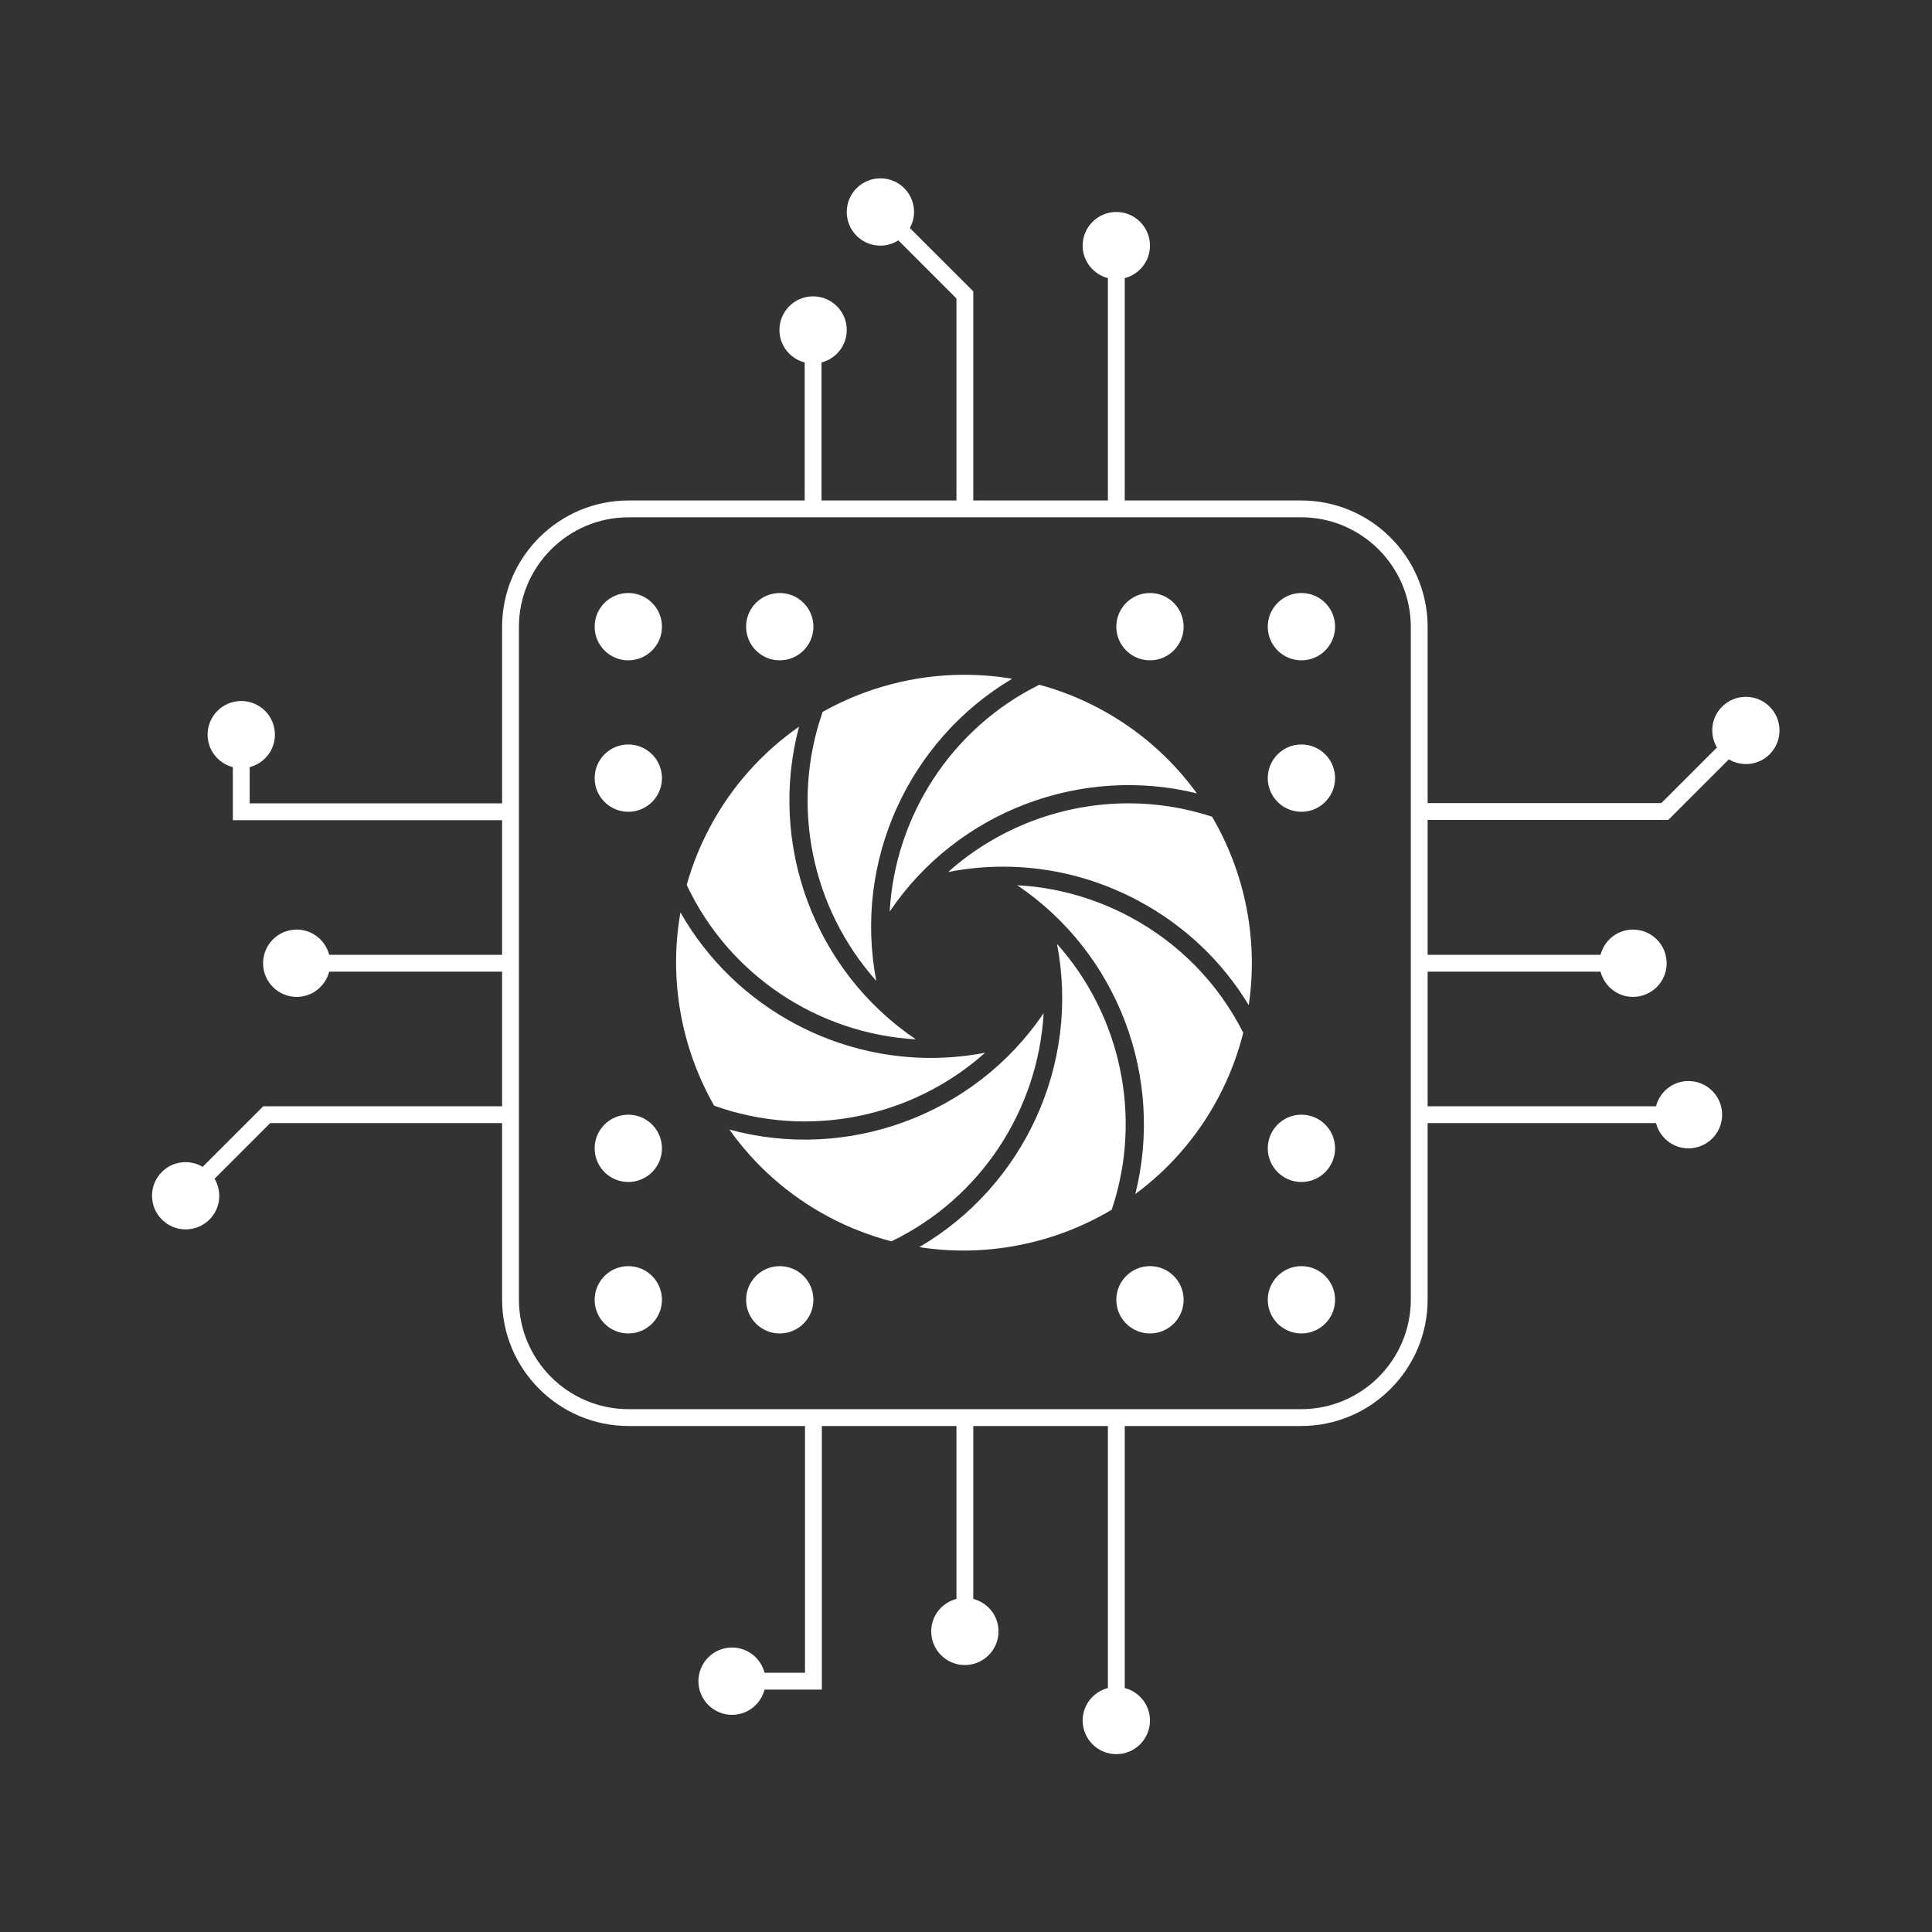 <?xml version="1.0" encoding="UTF-8" standalone="no"?>
<svg
   xmlns:dc="http://purl.org/dc/elements/1.1/"
   xmlns:cc="http://creativecommons.org/ns#"
   xmlns:rdf="http://www.w3.org/1999/02/22-rdf-syntax-ns#"
   xmlns:svg="http://www.w3.org/2000/svg"
   xmlns="http://www.w3.org/2000/svg"
   xmlns:sodipodi="http://sodipodi.sourceforge.net/DTD/sodipodi-0.dtd"
   xmlns:inkscape="http://www.inkscape.org/namespaces/inkscape"
   inkscape:version="1.0 (4035a4fb49, 2020-05-01)"
   sodipodi:docname="pg_visualisierung_white.svg"
   viewBox="0 0 1440 1440"
   height="1440"
   width="1440"
   xml:space="preserve"
   id="svg1518"
   version="1.1"><rect x="0" y="0" width="1440" height="1440" fill="#333333" stroke="none"/><defs
     id="defs1522"><clipPath
       id="clipPath1534"
       clipPathUnits="userSpaceOnUse"><path
         id="path1532"
         d="M 0,1080 H 1080 V 0 H 0 Z" /></clipPath></defs><sodipodi:namedview
     inkscape:current-layer="g1526"
     inkscape:window-maximized="1"
     inkscape:window-y="-8"
     inkscape:window-x="1912"
     inkscape:cy="720"
     inkscape:cx="720"
     inkscape:zoom="0.7"
     showgrid="false"
     id="namedview1520"
     inkscape:window-height="1377"
     inkscape:window-width="2560"
     inkscape:pageshadow="2"
     inkscape:pageopacity="0"
     guidetolerance="10"
     gridtolerance="10"
     objecttolerance="10"
     borderopacity="1"
     bordercolor="#666666"
     pagecolor="#ffffff" /><g
     transform="matrix(1.333,0,0,-1.333,0,1440)"
     inkscape:label="Visualisierung_neu"
     inkscape:groupmode="layer"
     id="g1526"><g
       id="g1528"><g
         clip-path="url(#clipPath1534)"
         id="g1530"><g
           transform="translate(351.312,456.995)"
           id="g1536"><path
             transform="matrix(0.75,0,0,-0.75,-351.312,623.005)"
             d="M 656.371 132.588 C 642.514 132.588 631.277 143.822 631.277 157.68 C 631.277 171.537 642.514 182.771 656.371 182.771 C 661.299 182.771 665.863 181.3 669.74 178.846 L 713.061 222.166 L 713.061 372.752 L 612.461 372.752 L 612.461 269.871 C 623.264 267.071 631.277 257.345 631.277 245.668 C 631.277 231.809 620.044 220.574 606.186 220.574 C 592.328 220.574 581.094 231.809 581.094 245.668 C 581.094 257.347 589.11 267.074 599.914 269.871 L 599.914 372.752 L 468.65 372.752 C 416.641 372.752 374.324 415.069 374.324 467.078 L 374.324 598.576 L 186.137 598.576 L 186.137 571.553 C 196.941 568.754 204.957 559.026 204.957 547.348 C 204.957 533.49 193.723 522.254 179.865 522.254 C 166.007 522.254 154.771 533.49 154.771 547.348 C 154.771 559.026 162.788 568.754 173.592 571.553 L 173.592 611.121 L 179.863 611.121 L 186.137 611.121 L 374.324 611.121 L 374.324 711.488 L 245.424 711.488 C 242.625 700.684 232.897 692.668 221.219 692.668 C 207.361 692.668 196.127 703.902 196.127 717.76 C 196.127 731.618 207.361 742.854 221.219 742.854 C 232.897 742.854 242.625 734.837 245.424 724.033 L 374.324 724.033 L 374.324 824.4 L 196.211 824.4 L 196.211 824.439 L 151.105 869.547 C 141.488 863.887 128.94 865.097 120.682 873.355 C 110.883 883.154 110.883 899.041 120.682 908.84 C 130.482 918.639 146.368 918.639 156.168 908.84 C 164.425 900.583 165.637 888.035 159.977 878.418 L 201.449 836.945 L 374.324 836.945 L 374.324 968.443 C 374.324 1020.453 416.641 1062.77 468.65 1062.77 L 600.148 1062.77 L 600.148 1246.732 L 569.988 1246.732 C 567.19 1235.927 557.462 1227.914 545.783 1227.914 C 531.926 1227.914 520.689 1239.149 520.689 1253.006 C 520.689 1266.863 531.926 1278.098 545.783 1278.098 C 557.462 1278.098 567.19 1270.082 569.988 1259.279 L 612.693 1259.279 L 612.693 1257.228 L 612.693 1246.732 L 612.693 1062.77 L 713.061 1062.77 L 713.061 1191.67 C 702.257 1194.469 694.24 1204.194 694.24 1215.873 C 694.24 1229.732 705.473 1240.967 719.332 1240.967 C 733.189 1240.967 744.426 1229.732 744.426 1215.873 C 744.426 1204.194 736.409 1194.469 725.605 1191.67 L 725.605 1062.77 L 825.971 1062.77 L 825.971 1258.115 C 815.167 1260.914 807.152 1270.642 807.152 1282.32 C 807.152 1296.179 818.385 1307.412 832.244 1307.412 C 846.101 1307.412 857.336 1296.179 857.336 1282.32 C 857.336 1270.642 849.322 1260.914 838.518 1258.115 L 838.518 1062.77 L 970.016 1062.77 C 1022.024 1062.77 1064.342 1020.453 1064.342 968.443 L 1064.342 836.945 L 1234.598 836.945 C 1237.394 847.749 1247.122 855.764 1258.801 855.764 C 1272.657 855.764 1283.891 844.53 1283.891 830.674 C 1283.891 816.815 1272.657 805.582 1258.801 805.582 C 1247.122 805.582 1237.394 813.596 1234.598 824.4 L 1064.342 824.4 L 1064.342 724.033 L 1193.242 724.033 C 1196.041 734.837 1205.768 742.854 1217.445 742.854 C 1231.305 742.854 1242.539 731.618 1242.539 717.76 C 1242.539 703.902 1231.305 692.668 1217.445 692.668 C 1205.768 692.668 1196.041 700.684 1193.242 711.488 L 1064.342 711.488 L 1064.342 610.928 L 1243.789 610.928 L 1243.789 610.887 L 1288.897 565.779 C 1298.515 571.441 1311.06 570.23 1319.318 561.973 C 1329.116 552.174 1329.116 536.287 1319.318 526.488 C 1309.518 516.69 1293.632 516.69 1283.832 526.488 C 1275.575 534.746 1274.363 547.291 1280.023 556.91 L 1238.551 598.383 L 1064.342 598.383 L 1064.342 467.078 C 1064.342 415.069 1022.024 372.752 970.016 372.752 L 838.518 372.752 L 838.518 206.977 C 849.322 204.179 857.336 194.449 857.336 182.771 C 857.336 168.914 846.101 157.68 832.244 157.68 C 818.385 157.68 807.152 168.914 807.152 182.771 C 807.152 194.449 815.167 204.179 825.971 206.977 L 825.971 372.752 L 725.605 372.752 L 725.605 216.859 L 678.307 169.629 C 680.255 166.062 681.463 162.03 681.463 157.68 C 681.463 143.822 670.23 132.588 656.371 132.588 z M 468.65 385.297 L 970.016 385.297 C 1015.106 385.297 1051.795 421.985 1051.795 467.078 L 1051.795 968.443 C 1051.795 1013.537 1015.106 1050.225 970.016 1050.225 L 468.65 1050.225 C 423.557 1050.225 386.869 1013.537 386.869 968.443 L 386.869 467.078 C 386.869 421.985 423.557 385.297 468.65 385.297 z M 468.416 441.752 C 454.559 441.752 443.326 452.986 443.326 466.844 C 443.326 480.701 454.559 491.938 468.416 491.938 C 482.275 491.938 493.508 480.701 493.508 466.844 C 493.508 452.986 482.275 441.752 468.416 441.752 z M 581.328 441.752 C 567.471 441.752 556.236 452.988 556.236 466.846 C 556.236 480.703 567.471 491.938 581.328 491.938 C 595.187 491.938 606.42 480.703 606.42 466.846 C 606.42 452.988 595.187 441.752 581.328 441.752 z M 857.336 441.752 C 843.477 441.752 832.246 452.988 832.246 466.846 C 832.246 480.703 843.477 491.938 857.336 491.938 C 871.195 491.938 882.428 480.703 882.428 466.846 C 882.428 452.988 871.195 441.752 857.336 441.752 z M 970.248 441.752 C 956.389 441.752 945.156 452.986 945.156 466.844 C 945.156 480.701 956.389 491.938 970.248 491.938 C 984.107 491.938 995.34 480.701 995.34 466.844 C 995.34 452.986 984.107 441.752 970.248 441.752 z M 717.857 502.709 C 681.211 502.905 645.154 512.491 613.318 530.363 C 588.862 600.158 605.285 677.155 653.307 730.895 C 636.004 641.392 677.761 551.254 754.566 505.684 C 742.354 503.622 730.073 502.644 717.857 502.709 z M 774.855 510.137 C 709.338 542.542 667.297 607.983 663.293 679.229 C 713.977 604.253 806.262 569.988 892.264 591.105 C 873.672 565.452 849.119 543.542 819.299 527.717 C 804.884 520.066 789.982 514.239 774.855 510.137 z M 595.719 541.395 C 568.649 560.244 545.547 585.616 529.049 616.701 C 521.695 630.56 516.032 644.869 511.957 659.395 C 543.729 726.937 610.26 770.414 682.781 774.49 C 606.604 722.996 572.456 628.555 595.719 541.395 z M 468.416 554.664 C 454.559 554.664 443.326 565.899 443.326 579.756 C 443.326 593.613 454.559 604.85 468.416 604.85 C 482.275 604.85 493.508 593.613 493.508 579.756 C 493.508 565.899 482.275 554.664 468.416 554.664 z M 970.248 554.664 C 956.389 554.664 945.156 565.899 945.156 579.756 C 945.156 593.613 956.389 604.85 970.248 604.85 C 984.107 604.85 995.34 593.613 995.34 579.756 C 995.34 565.899 984.107 554.664 970.248 554.664 z M 841.436 598.547 C 792.192 598.517 744.011 616.594 706.908 649.738 C 754.958 640.388 804.341 647.649 848.133 670.891 C 882.818 689.297 911.158 716.236 930.982 749.016 C 938.225 700.168 928.233 650.475 903.625 608.498 C 883.208 601.8 862.227 598.56 841.436 598.547 z M 758.383 659.623 C 833.805 710.503 868.112 803.449 846.402 889.834 C 871.408 871.378 892.767 847.201 908.283 817.967 C 916.593 802.309 922.748 786.076 926.881 769.604 C 908.314 732.749 878.929 702.585 841.775 682.867 C 815.554 668.951 787.192 661.156 758.383 659.623 z M 507.291 679.867 C 498.494 729.699 507.801 780.768 532.418 823.938 C 602.607 849.155 680.323 832.839 734.447 784.475 C 685.057 794.021 635.455 785.594 593.273 763.209 C 557.908 744.44 527.767 715.865 507.291 679.867 z M 788.027 703.338 C 805.435 793.397 763.059 884.104 685.342 929.4 C 735.227 937.196 786.1 926.976 828.82 901.521 C 852.095 832.352 835.51 756.478 788.027 703.338 z M 778.041 755.002 C 726.316 831.519 631.263 865.636 543.779 841.758 C 562.518 868.188 587.517 890.755 618.033 906.951 C 633.112 914.954 648.724 920.959 664.568 925.086 C 731.192 893.015 773.997 826.946 778.041 755.002 z M 468.416 830.674 C 454.559 830.674 443.326 841.906 443.326 855.764 C 443.326 869.622 454.559 880.857 468.416 880.857 C 482.275 880.857 493.508 869.622 493.508 855.764 C 493.508 841.906 482.275 830.674 468.416 830.674 z M 970.248 830.674 C 956.389 830.674 945.156 841.906 945.156 855.764 C 945.156 869.622 956.389 880.857 970.248 880.857 C 984.107 880.857 995.34 869.622 995.34 855.764 C 995.34 841.906 984.107 830.674 970.248 830.674 z M 468.416 943.584 C 454.559 943.584 443.326 954.818 443.326 968.676 C 443.326 982.533 454.559 993.77 468.416 993.77 C 482.275 993.77 493.508 982.533 493.508 968.676 C 493.508 954.818 482.275 943.584 468.416 943.584 z M 581.328 943.584 C 567.471 943.584 556.236 954.818 556.236 968.676 C 556.236 982.533 567.471 993.77 581.328 993.77 C 595.187 993.77 606.42 982.533 606.42 968.676 C 606.42 954.818 595.187 943.584 581.328 943.584 z M 857.336 943.584 C 843.477 943.584 832.246 954.818 832.246 968.676 C 832.246 982.533 843.477 993.77 857.336 993.77 C 871.195 993.77 882.428 982.533 882.428 968.676 C 882.428 954.818 871.195 943.584 857.336 943.584 z M 970.248 943.584 C 956.389 943.584 945.156 954.818 945.156 968.676 C 945.156 982.533 956.389 993.77 970.248 993.77 C 984.107 993.77 995.34 982.533 995.34 968.676 C 995.34 954.818 984.107 943.584 970.248 943.584 z "
             style="fill:#ffffff;fill-opacity:1;fill-rule:nonzero;stroke:none;stroke-width:1.333"
             id="path1538" /></g><g
           transform="translate(351.312,372.312)"
           id="g1540" /><g
           transform="translate(435.996,372.312)"
           id="g1544" /><g
           transform="translate(643.002,372.312)"
           id="g1548" /><g
           transform="translate(727.687,372.312)"
           id="g1552" /><g
           transform="translate(727.687,456.995)"
           id="g1556" /><g
           transform="translate(727.687,664.001)"
           id="g1560" /><g
           transform="translate(727.687,748.686)"
           id="g1564" /><g
           transform="translate(643.002,711.047)"
           id="g1568" /><g
           transform="translate(435.996,711.047)"
           id="g1572" /><g
           transform="translate(351.312,748.686)"
           id="g1576" /><g
           transform="translate(351.312,664.001)"
           id="g1580" /><g
           transform="translate(788.847,353.668)"
           id="g1584" /><g
           transform="translate(512.085,499.133)"
           id="g1588" /><g
           transform="translate(489.981,531.829)"
           id="g1592" /><g
           transform="translate(497.47,570.578)"
           id="g1596" /><g
           transform="translate(530.181,592.696)"
           id="g1600" /><g
           transform="translate(631.332,567.85)"
           id="g1604" /><g
           transform="translate(514.006,382.949)"
           id="g1608" /><g
           transform="translate(583.531,513.748)"
           id="g1612" /><g
           transform="translate(550.835,491.644)"
           id="g1616" /></g></g></g></svg>

